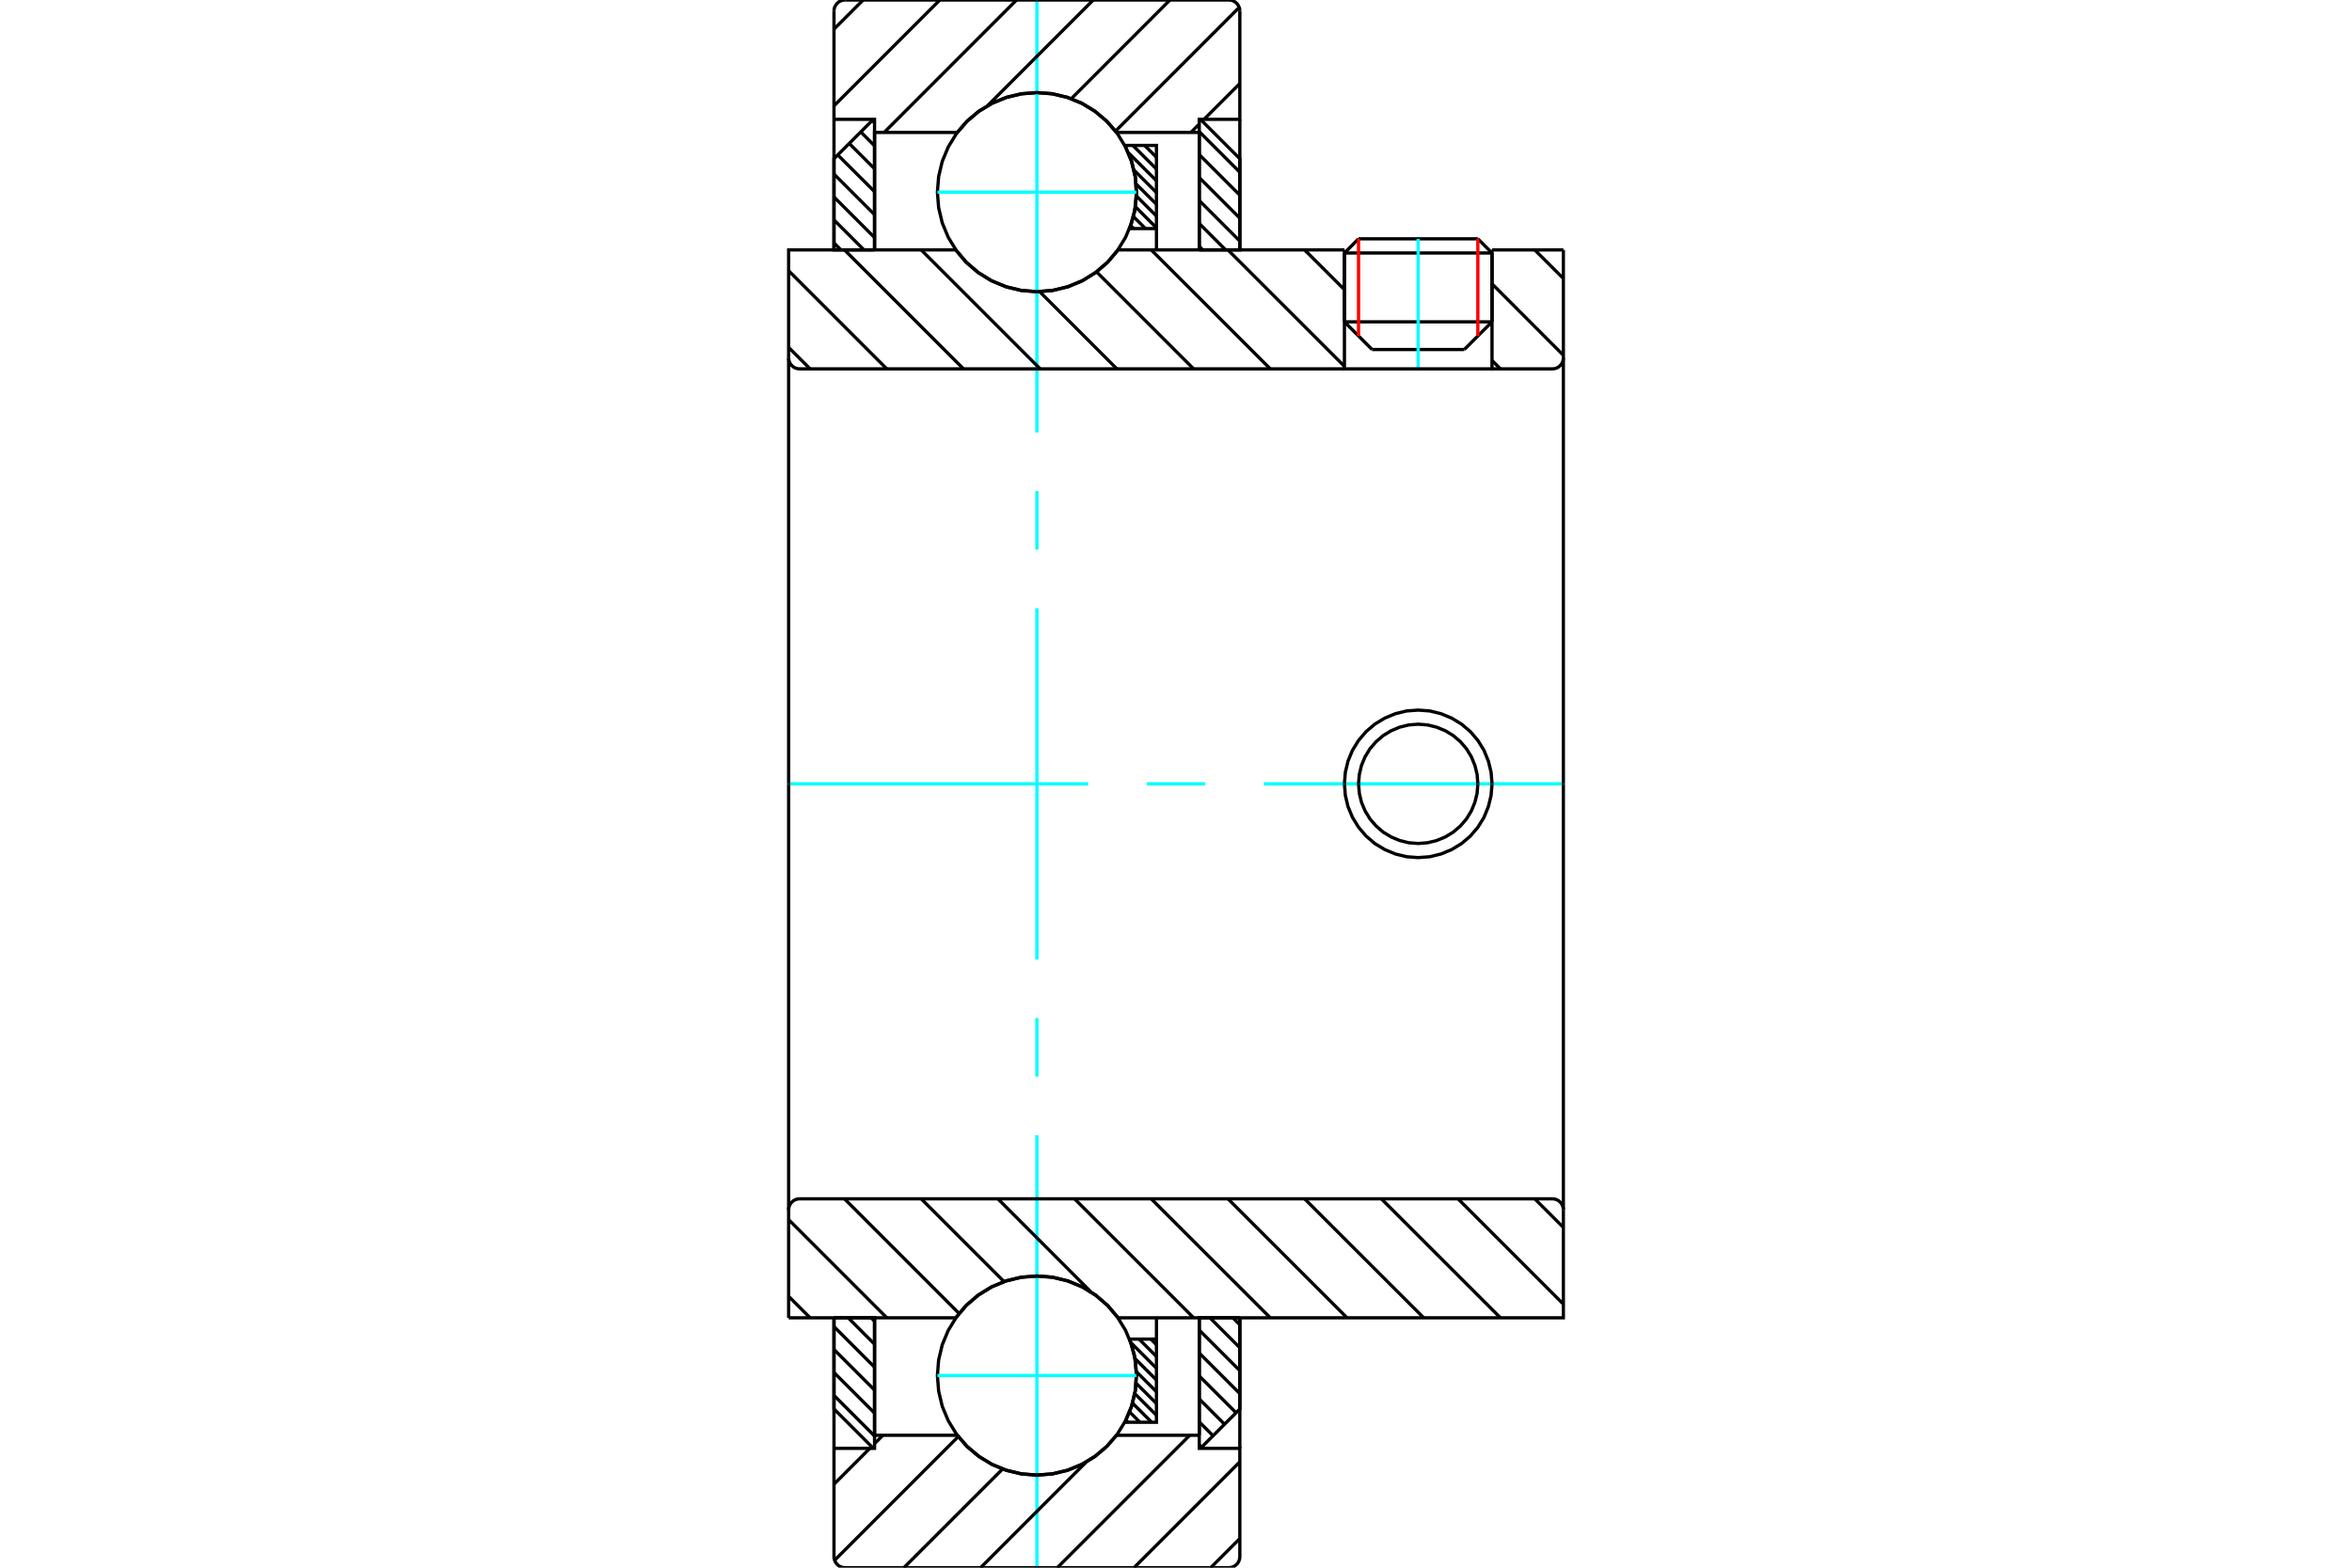<?xml version="1.0" standalone="no"?>
<!DOCTYPE svg PUBLIC "-//W3C//DTD SVG 1.1//EN"
	"http://www.w3.org/Graphics/SVG/1.1/DTD/svg11.dtd">
<svg xmlns="http://www.w3.org/2000/svg" height="100%" width="100%" viewBox="0 0 36000 24000">
	<rect x="-1800" y="-1200" width="39600" height="26400" style="fill:#FFF"/>
	<g style="fill:none; fill-rule:evenodd" transform="matrix(1 0 0 1 0 0)">
		<g style="fill:none; stroke:#000; stroke-width:50; shape-rendering:geometricPrecision">
			<line x1="21001" y1="5351" x2="22413" y2="5351"/>
			<line x1="20578" y1="4927" x2="22837" y2="4927"/>
			<line x1="20578" y1="3873" x2="22837" y2="3873"/>
			<line x1="20794" y1="3656" x2="22620" y2="3656"/>
			<line x1="20578" y1="4927" x2="21001" y2="5351"/>
			<line x1="22413" y1="5351" x2="22837" y2="4927"/>
			<line x1="20578" y1="3873" x2="20578" y2="4927"/>
			<line x1="22837" y1="4927" x2="22837" y2="3873"/>
			<line x1="20794" y1="3656" x2="20578" y2="3873"/>
			<line x1="22837" y1="3873" x2="22620" y2="3656"/>
		</g>
		<g style="fill:none; stroke:#0FF; stroke-width:50; shape-rendering:geometricPrecision">
			<line x1="21707" y1="5647" x2="21707" y2="3656"/>
		</g>
		<g style="fill:none; stroke:#000; stroke-width:50; shape-rendering:geometricPrecision">
			<line x1="12765" y1="21363" x2="13386" y2="21984"/>
			<line x1="12765" y1="21012" x2="13386" y2="21633"/>
			<line x1="12765" y1="20660" x2="13386" y2="21281"/>
			<line x1="12765" y1="20309" x2="13386" y2="20930"/>
			<line x1="12982" y1="20174" x2="13386" y2="20579"/>
			<line x1="13333" y1="20174" x2="13386" y2="20227"/>
			<polyline points="12765,20174 12765,21570 13368,22173"/>
			<polyline points="13386,21973 13386,20174 12765,20174"/>
		</g>
		<g style="fill:none; stroke:#0FF; stroke-width:50; shape-rendering:geometricPrecision">
			<line x1="12071" y1="12000" x2="16655" y2="12000"/>
			<line x1="17552" y1="12000" x2="18448" y2="12000"/>
			<line x1="19345" y1="12000" x2="23929" y2="12000"/>
		</g>
		<g style="fill:none; stroke:#000; stroke-width:50; shape-rendering:geometricPrecision">
			<line x1="12765" y1="3719" x2="12872" y2="3826"/>
			<line x1="12765" y1="3367" x2="13224" y2="3826"/>
			<line x1="12765" y1="3016" x2="13386" y2="3637"/>
			<line x1="12765" y1="2665" x2="13386" y2="3286"/>
			<line x1="12823" y1="2372" x2="13386" y2="2934"/>
			<line x1="12999" y1="2196" x2="13386" y2="2583"/>
			<line x1="13175" y1="2020" x2="13386" y2="2232"/>
			<line x1="13351" y1="1844" x2="13386" y2="1880"/>
			<line x1="13386" y1="3826" x2="13386" y2="2027"/>
			<polyline points="13368,1827 12765,2430 12765,3826 13386,3826"/>
			<line x1="18870" y1="20174" x2="18977" y2="20281"/>
			<line x1="18519" y1="20174" x2="18977" y2="20633"/>
			<line x1="18356" y1="20363" x2="18977" y2="20984"/>
			<line x1="18356" y1="20714" x2="18977" y2="21335"/>
			<line x1="18356" y1="21066" x2="18919" y2="21628"/>
			<line x1="18356" y1="21417" x2="18743" y2="21804"/>
			<line x1="18356" y1="21768" x2="18567" y2="21980"/>
			<line x1="18356" y1="22120" x2="18392" y2="22156"/>
			<polyline points="18977,20174 18977,21570 18374,22173"/>
			<polyline points="18356,21973 18356,20174 18977,20174"/>
			<line x1="18356" y1="2016" x2="18977" y2="2637"/>
			<line x1="18356" y1="2367" x2="18977" y2="2988"/>
			<line x1="18356" y1="2719" x2="18977" y2="3340"/>
			<line x1="18356" y1="3070" x2="18977" y2="3691"/>
			<line x1="18356" y1="3421" x2="18760" y2="3826"/>
			<line x1="18356" y1="3773" x2="18409" y2="3826"/>
			<line x1="18356" y1="3826" x2="18356" y2="2027"/>
			<polyline points="18374,1827 18977,2430 18977,3826 18356,3826"/>
			<line x1="17699" y1="2226" x2="17701" y2="2228"/>
			<line x1="17519" y1="2226" x2="17701" y2="2408"/>
			<line x1="17339" y1="2226" x2="17701" y2="2588"/>
			<line x1="17270" y1="2337" x2="17701" y2="2768"/>
			<line x1="17357" y1="2604" x2="17701" y2="2948"/>
			<line x1="17390" y1="2817" x2="17701" y2="3128"/>
			<line x1="17394" y1="3001" x2="17701" y2="3308"/>
			<line x1="17379" y1="3165" x2="17701" y2="3488"/>
			<line x1="17349" y1="3316" x2="17532" y2="3499"/>
			<line x1="17306" y1="3453" x2="17352" y2="3499"/>
			<line x1="17615" y1="20501" x2="17701" y2="20587"/>
			<line x1="17435" y1="20501" x2="17701" y2="20767"/>
			<line x1="17311" y1="20557" x2="17701" y2="20947"/>
			<line x1="17373" y1="20799" x2="17701" y2="21127"/>
			<line x1="17394" y1="21000" x2="17701" y2="21307"/>
			<line x1="17390" y1="21176" x2="17701" y2="21487"/>
			<line x1="17370" y1="21336" x2="17701" y2="21667"/>
			<line x1="17335" y1="21481" x2="17628" y2="21774"/>
			<line x1="17290" y1="21616" x2="17448" y2="21774"/>
			<line x1="17234" y1="21740" x2="17268" y2="21774"/>
			<line x1="17701" y1="3499" x2="17701" y2="3826"/>
			<polyline points="17218,2226 17701,2226 17701,3499 17290,3499 17365,3247 17395,2986 17380,2724 17320,2468 17218,2226"/>
			<polyline points="17218,21774 17320,21532 17380,21276 17395,21014 17365,20753 17290,20501 17701,20501 17701,21774 17218,21774"/>
			<line x1="17701" y1="20174" x2="17701" y2="20501"/>
			<polyline points="17394,2942 17376,2703 17320,2471 17228,2250 17103,2046 16948,1864 16766,1709 16563,1584 16342,1493 16109,1437 15871,1418 15633,1437 15400,1493 15179,1584 14976,1709 14794,1864 14639,2046 14514,2250 14422,2471 14367,2703 14348,2942 14367,3180 14422,3412 14514,3633 14639,3837 14794,4019 14976,4174 15179,4299 15400,4390 15633,4446 15871,4465 16109,4446 16342,4390 16563,4299 16766,4174 16948,4019 17103,3837 17228,3633 17320,3412 17376,3180 17394,2942"/>
		</g>
		<g style="fill:none; stroke:#0FF; stroke-width:50; shape-rendering:geometricPrecision">
			<line x1="14348" y1="2942" x2="17394" y2="2942"/>
			<line x1="15871" y1="24000" x2="15871" y2="17379"/>
			<line x1="15871" y1="16482" x2="15871" y2="15586"/>
			<line x1="15871" y1="14689" x2="15871" y2="9311"/>
			<line x1="15871" y1="8414" x2="15871" y2="7518"/>
			<line x1="15871" y1="6621" x2="15871" y2="0"/>
		</g>
		<g style="fill:none; stroke:#000; stroke-width:50; shape-rendering:geometricPrecision">
			<polyline points="17394,21058 17376,20820 17320,20588 17228,20367 17103,20163 16948,19981 16766,19826 16563,19701 16342,19610 16109,19554 15871,19535 15633,19554 15400,19610 15179,19701 14976,19826 14794,19981 14639,20163 14514,20367 14422,20588 14367,20820 14348,21058 14367,21297 14422,21529 14514,21750 14639,21954 14794,22136 14976,22291 15179,22416 15400,22507 15633,22563 15871,22582 16109,22563 16342,22507 16563,22416 16766,22291 16948,22136 17103,21954 17228,21750 17320,21529 17376,21297 17394,21058"/>
		</g>
		<g style="fill:none; stroke:#0FF; stroke-width:50; shape-rendering:geometricPrecision">
			<line x1="14348" y1="21058" x2="17394" y2="21058"/>
		</g>
		<g style="fill:none; stroke:#000; stroke-width:50; shape-rendering:geometricPrecision">
			<line x1="23491" y1="18353" x2="23929" y2="18791"/>
			<line x1="22317" y1="18353" x2="23929" y2="19965"/>
			<line x1="21143" y1="18353" x2="22965" y2="20174"/>
			<line x1="19969" y1="18353" x2="21791" y2="20174"/>
			<line x1="18795" y1="18353" x2="20617" y2="20174"/>
			<line x1="17621" y1="18353" x2="19443" y2="20174"/>
			<line x1="16447" y1="18353" x2="18269" y2="20174"/>
			<line x1="15274" y1="18353" x2="16698" y2="19778"/>
			<line x1="14100" y1="18353" x2="15367" y2="19620"/>
			<line x1="12926" y1="18353" x2="14680" y2="20108"/>
			<line x1="12071" y1="18672" x2="13573" y2="20174"/>
			<line x1="12071" y1="19846" x2="12399" y2="20174"/>
			<line x1="12071" y1="12000" x2="12071" y2="20174"/>
			<polyline points="12240,18353 12213,18355 12188,18361 12163,18371 12140,18385 12120,18403 12103,18423 12089,18445 12079,18470 12073,18496 12071,18522"/>
			<polyline points="12240,18353 20578,18353 22837,18353 23760,18353"/>
			<polyline points="23929,18522 23927,18496 23921,18470 23911,18445 23897,18423 23880,18403 23860,18385 23837,18371 23812,18361 23787,18355 23760,18353"/>
			<polyline points="23929,18522 23929,20174 23308,20174 17113,20174 16958,19989 16775,19831 16570,19703 16347,19610 16112,19553 15871,19534 15630,19553 15395,19610 15172,19703 14967,19831 14784,19989 14629,20174 12692,20174 12071,20174"/>
			<line x1="23929" y1="12000" x2="23929" y2="18522"/>
			<polyline points="20578,12000 20592,12177 20633,12349 20701,12513 20794,12664 20909,12799 21043,12914 21195,13006 21358,13074 21531,13116 21707,13129 21884,13116 22056,13074 22220,13006 22371,12914 22506,12799 22621,12664 22714,12513 22781,12349 22823,12177 22837,12000"/>
			<polyline points="20794,12000 20806,12143 20839,12282 20894,12414 20969,12537 21062,12645 21171,12739 21293,12813 21425,12868 21564,12902 21707,12913 21850,12902 21989,12868 22122,12813 22244,12739 22353,12645 22446,12537 22521,12414 22575,12282 22609,12143 22620,12000"/>
			<line x1="23491" y1="3826" x2="23929" y2="4264"/>
			<line x1="22837" y1="4345" x2="23929" y2="5438"/>
			<line x1="22837" y1="5519" x2="22965" y2="5647"/>
			<line x1="19969" y1="3826" x2="20578" y2="4434"/>
			<line x1="18795" y1="3826" x2="20578" y2="5608"/>
			<line x1="17621" y1="3826" x2="19443" y2="5647"/>
			<line x1="16784" y1="4162" x2="18269" y2="5647"/>
			<line x1="15913" y1="4465" x2="17095" y2="5647"/>
			<line x1="14100" y1="3826" x2="15921" y2="5647"/>
			<line x1="12926" y1="3826" x2="14747" y2="5647"/>
			<line x1="12071" y1="4145" x2="13573" y2="5647"/>
			<line x1="12071" y1="5319" x2="12399" y2="5647"/>
			<line x1="23929" y1="12000" x2="23929" y2="3826"/>
			<polyline points="23760,5647 23787,5645 23812,5639 23837,5629 23860,5615 23880,5597 23897,5577 23911,5555 23921,5530 23927,5504 23929,5478"/>
			<polyline points="23760,5647 22837,5647 22837,3826"/>
			<polyline points="22837,5647 20578,5647 20578,3826"/>
			<line x1="20578" y1="5647" x2="12240" y2="5647"/>
			<polyline points="12071,5478 12073,5504 12079,5530 12089,5555 12103,5577 12120,5597 12140,5615 12163,5629 12188,5639 12213,5645 12240,5647"/>
			<polyline points="12071,5478 12071,3826 12692,3826 14629,3826 14784,4011 14967,4169 15172,4297 15395,4390 15630,4447 15871,4466 16112,4447 16347,4390 16570,4297 16775,4169 16958,4011 17113,3826 20578,3826"/>
			<line x1="22837" y1="3826" x2="23929" y2="3826"/>
			<line x1="12071" y1="12000" x2="12071" y2="5478"/>
			<polyline points="22837,12000 22823,11823 22781,11651 22714,11487 22621,11336 22506,11201 22371,11086 22220,10994 22056,10926 21884,10884 21707,10871 21531,10884 21358,10926 21195,10994 21043,11086 20909,11201 20794,11336 20701,11487 20633,11651 20592,11823 20578,12000"/>
			<polyline points="22620,12000 22609,11857 22575,11718 22521,11586 22446,11463 22353,11355 22244,11261 22122,11187 21989,11132 21850,11098 21707,11087 21564,11098 21425,11132 21293,11187 21171,11261 21062,11355 20969,11463 20894,11586 20839,11718 20806,11857 20794,12000"/>
		</g>
		<g style="fill:none; stroke:#F00; stroke-width:50; shape-rendering:geometricPrecision">
			<line x1="22620" y1="3656" x2="22620" y2="5144"/>
			<line x1="20794" y1="5144" x2="20794" y2="3656"/>
		</g>
		<g style="fill:none; stroke:#000; stroke-width:50; shape-rendering:geometricPrecision">
			<line x1="12765" y1="22722" x2="13314" y2="22173"/>
			<line x1="13386" y1="22101" x2="13514" y2="21973"/>
			<line x1="12775" y1="23886" x2="14667" y2="21993"/>
			<line x1="13835" y1="24000" x2="15346" y2="22489"/>
			<line x1="15009" y1="24000" x2="16625" y2="22383"/>
			<line x1="16183" y1="24000" x2="18210" y2="21973"/>
			<line x1="17357" y1="24000" x2="18977" y2="22380"/>
			<line x1="18531" y1="24000" x2="18977" y2="23554"/>
			<polyline points="12765,20174 12765,22173 12765,23831 12767,23857 12773,23883 12784,23907 12798,23930 12815,23950 12835,23968 12858,23982 12882,23992 12908,23998 12935,24000 18808,24000 18834,23998 18860,23992 18884,23982 18907,23968 18927,23950 18945,23930 18958,23907 18969,23883 18975,23857 18977,23831 18977,22173 18356,22173 18356,21973 18356,20174"/>
			<line x1="18356" y1="21973" x2="17091" y2="21973"/>
			<polyline points="14651,21973 14807,22150 14987,22301 15189,22422 15407,22511 15636,22565 15871,22583 16106,22565 16335,22511 16553,22422 16755,22301 16935,22150 17091,21973"/>
			<polyline points="14651,21973 13386,21973 13386,20174"/>
			<polyline points="13386,21973 13386,22173 12765,22173"/>
			<line x1="18977" y1="22173" x2="18977" y2="20174"/>
			<line x1="18977" y1="1278" x2="18428" y2="1827"/>
			<line x1="18356" y1="1899" x2="18228" y2="2027"/>
			<line x1="18967" y1="114" x2="17075" y2="2007"/>
			<line x1="17907" y1="0" x2="16397" y2="1511"/>
			<line x1="16733" y1="0" x2="15117" y2="1617"/>
			<line x1="15559" y1="0" x2="13533" y2="2027"/>
			<line x1="14385" y1="0" x2="12765" y2="1620"/>
			<line x1="13211" y1="0" x2="12765" y2="446"/>
			<polyline points="12765,3826 12765,1827 12765,169"/>
			<polyline points="12935,0 12908,2 12882,8 12858,18 12835,32 12815,50 12798,70 12784,93 12773,117 12767,143 12765,169"/>
			<line x1="12935" y1="0" x2="18808" y2="0"/>
			<polyline points="18977,169 18975,143 18969,117 18958,93 18945,70 18927,50 18907,32 18884,18 18860,8 18834,2 18808,0"/>
			<polyline points="18977,169 18977,1827 18356,1827 18356,2027 18356,3826"/>
			<polyline points="18356,2027 17091,2027 16935,1850 16755,1699 16553,1578 16335,1489 16106,1435 15871,1417 15636,1435 15407,1489 15189,1578 14987,1699 14807,1850 14651,2027 13386,2027 13386,3826"/>
			<polyline points="13386,2027 13386,1827 12765,1827"/>
			<line x1="18977" y1="1827" x2="18977" y2="3826"/>
		</g>
	</g>
</svg>

